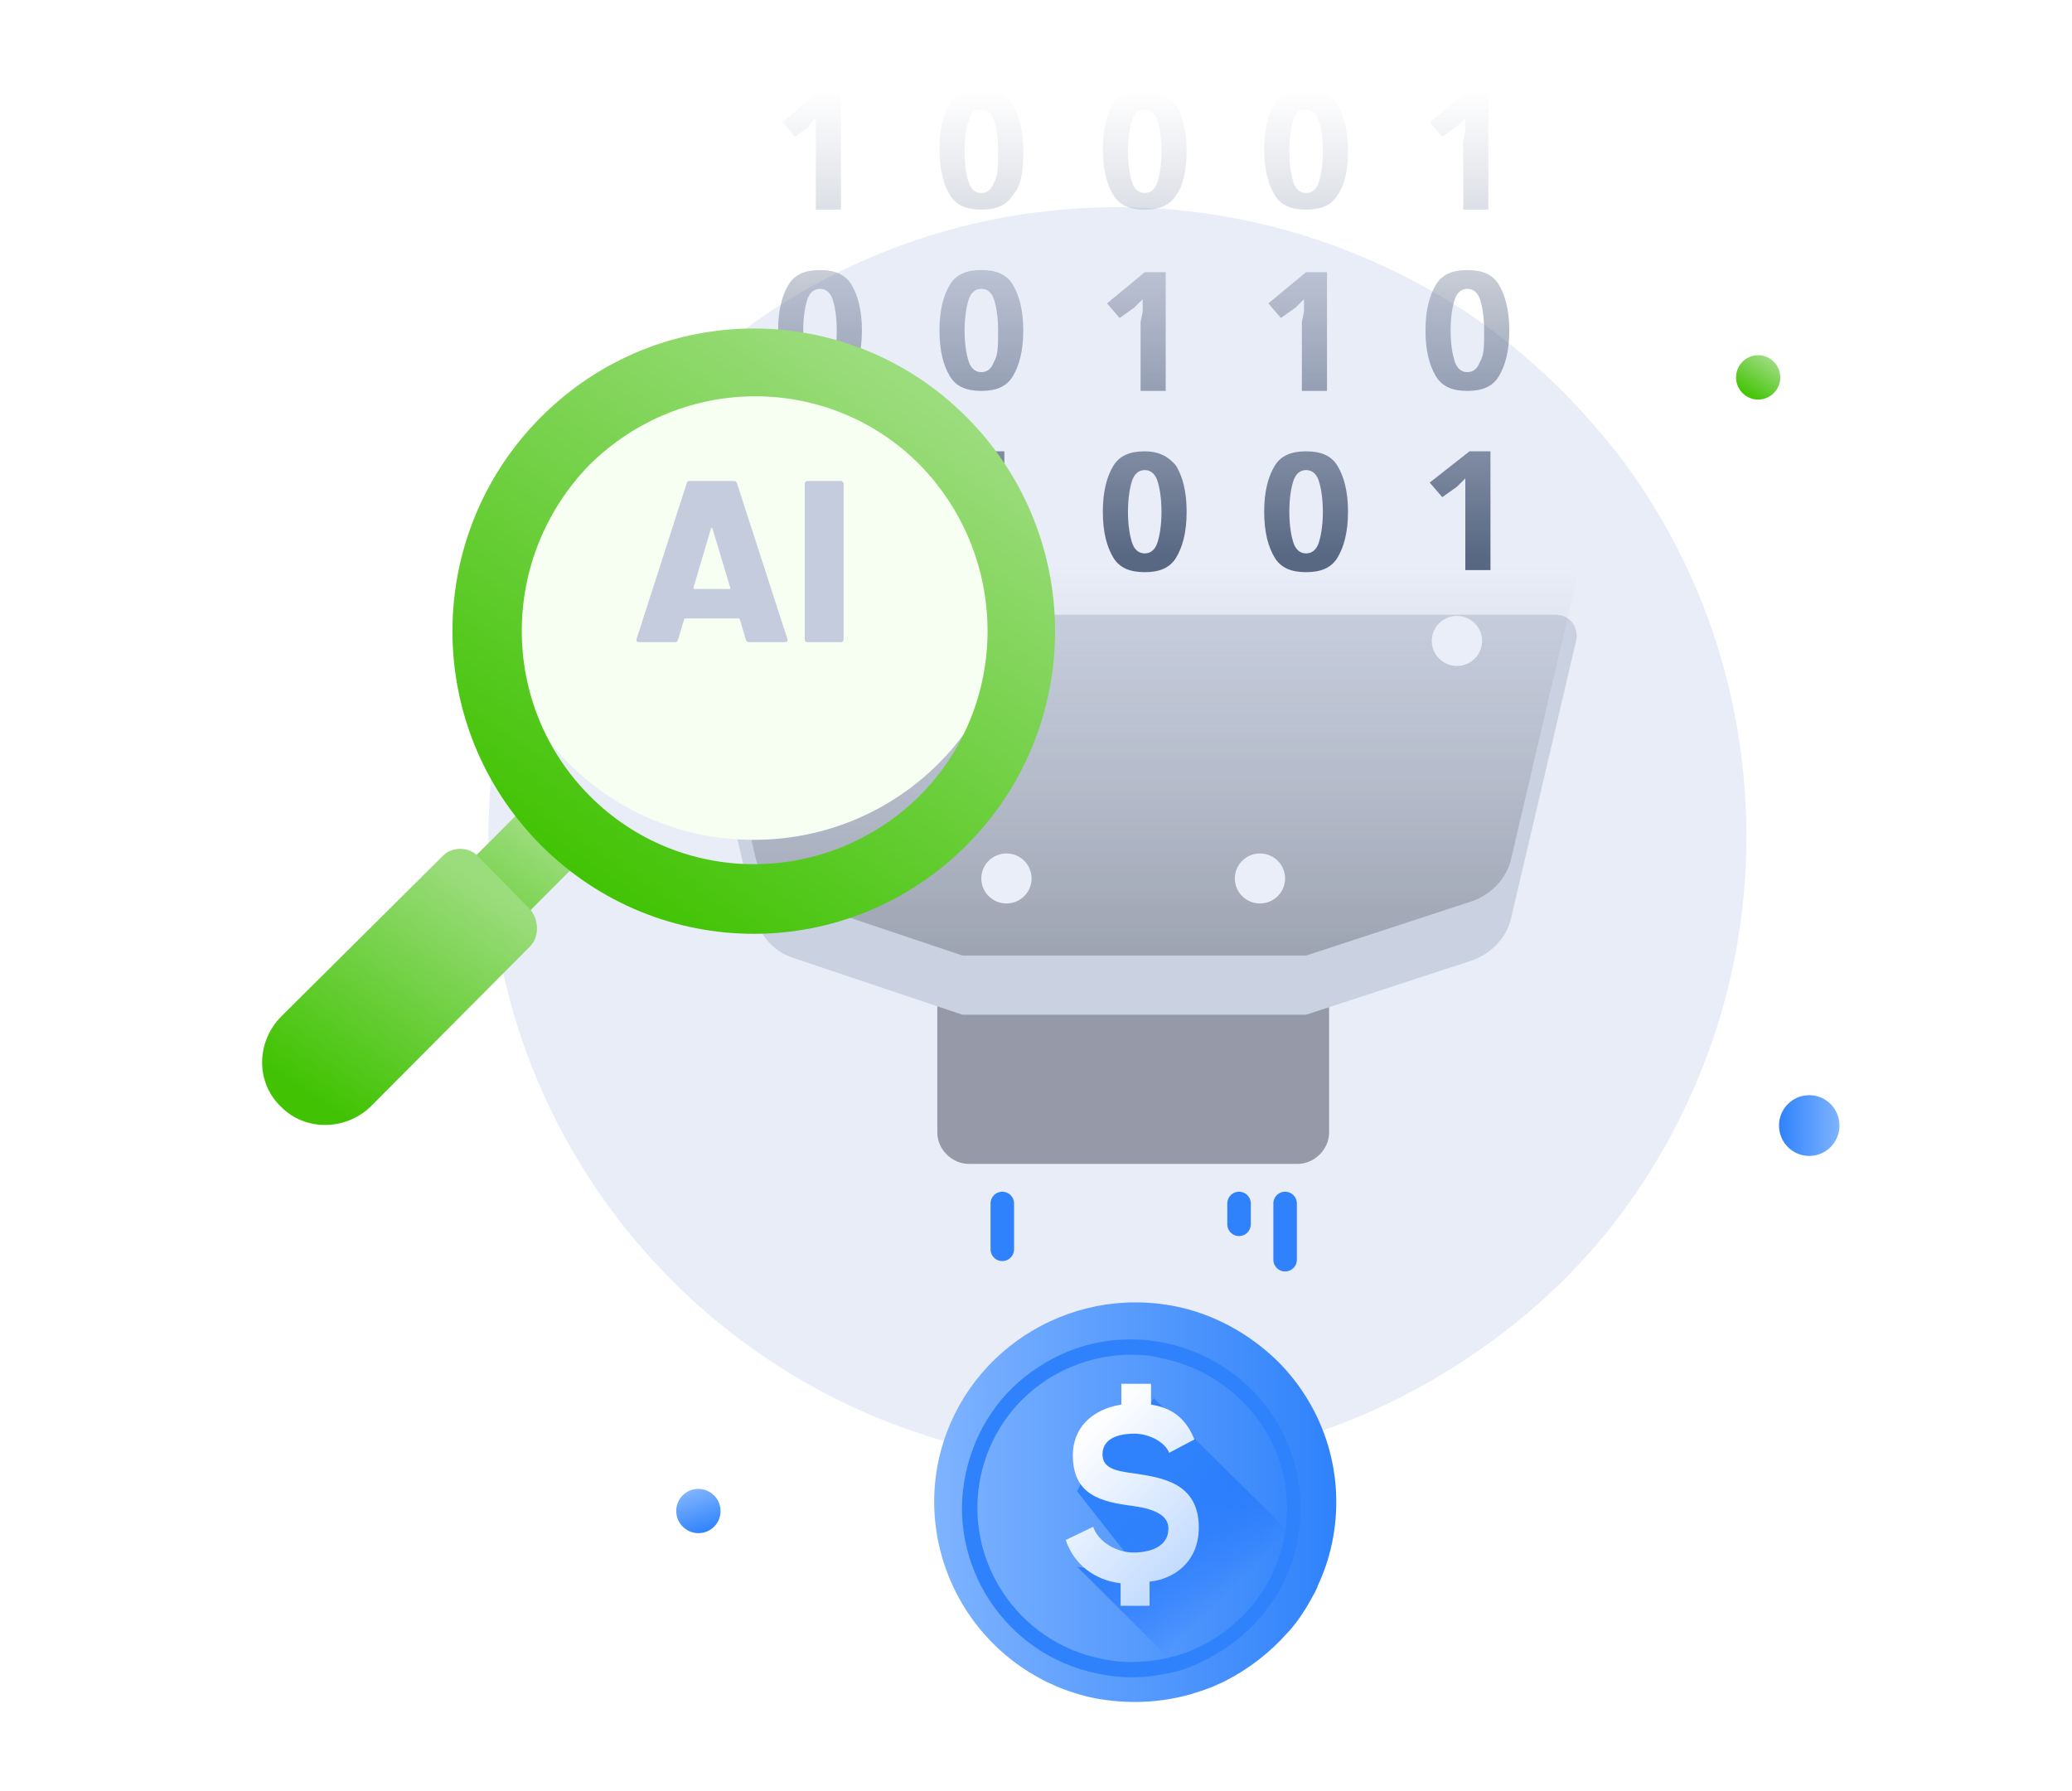 <svg width="140" height="121" viewBox="0 0 140 121" fill="none" xmlns="http://www.w3.org/2000/svg">
<g clip-path="url(#clip0_8085_10653)">
<g filter="url(#filter0_d_8085_10653)">
<path d="M118.795 21.998C117.97 21.998 117.301 21.327 117.301 20.499C117.301 19.671 117.97 19 118.795 19C119.62 19 120.289 19.671 120.289 20.499C120.289 21.327 119.62 21.998 118.795 21.998Z" fill="url(#paint0_linear_8085_10653)"/>
</g>
<g filter="url(#filter1_d_8085_10653)">
<path d="M48.377 98.011C47.875 98.665 46.935 98.787 46.279 98.283C45.622 97.779 45.498 96.839 46 96.185C46.503 95.531 47.442 95.409 48.099 95.913C48.755 96.417 48.88 97.356 48.377 98.011Z" fill="url(#paint1_linear_8085_10653)"/>
</g>
<path d="M122.246 78.105C121.118 78.105 120.203 77.186 120.203 76.052C120.203 74.919 121.118 74 122.246 74C123.375 74 124.289 74.919 124.289 76.052C124.289 77.186 123.375 78.105 122.246 78.105Z" fill="url(#paint2_linear_8085_10653)"/>
<path d="M118 56.543C118 66.196 114.751 75.08 109.363 82.256C106.456 86.1 102.779 89.432 98.674 92.08C92.004 96.437 84.051 99 75.5 99C51.984 99 33 79.95 33 56.543C33 33.05 51.984 14 75.5 14C84.051 14 92.004 16.563 98.674 20.834C102.779 23.482 106.37 26.899 109.363 30.744C114.836 37.92 118 46.889 118 56.543Z" fill="#E9EDF8"/>
<path d="M55.124 9.519V14.165H56.823V6.141H55.407L52.859 8.252L53.709 9.238L54.7 8.534C54.7 8.393 54.841 8.252 55.124 7.971V8.815V9.519Z" fill="url(#paint3_linear_8085_10653)"/>
<path d="M55.405 18.248C54.414 18.248 53.707 18.53 53.282 19.233C52.857 19.937 52.574 20.923 52.574 22.331C52.574 23.738 52.857 24.724 53.282 25.428C53.707 26.132 54.414 26.413 55.405 26.413C56.396 26.413 57.104 26.132 57.529 25.428C57.953 24.724 58.237 23.738 58.237 22.331C58.237 20.923 57.953 19.937 57.529 19.233C57.104 18.53 56.396 18.248 55.405 18.248ZM56.255 24.442C56.113 24.865 55.83 25.146 55.405 25.146C54.981 25.146 54.698 24.865 54.556 24.442C54.414 24.02 54.273 23.316 54.273 22.331C54.273 21.345 54.414 20.641 54.556 20.219C54.698 19.797 54.981 19.515 55.405 19.515C55.83 19.515 56.113 19.797 56.255 20.219C56.396 20.641 56.538 21.345 56.538 22.331C56.538 23.316 56.396 24.02 56.255 24.442Z" fill="url(#paint4_linear_8085_10653)"/>
<path d="M52.859 32.607L53.709 33.592L54.7 32.888C54.841 32.748 54.983 32.607 55.266 32.325V33.17V33.874V38.52H56.965V30.495H55.549L52.859 32.607Z" fill="url(#paint5_linear_8085_10653)"/>
<path d="M66.308 6C65.317 6 64.609 6.282 64.184 6.985C63.76 7.689 63.477 8.675 63.477 10.083C63.477 11.49 63.76 12.476 64.184 13.18C64.609 13.884 65.317 14.165 66.308 14.165C67.299 14.165 68.007 13.884 68.431 13.18C68.998 12.617 69.139 11.631 69.139 10.223C69.139 8.816 68.856 7.83 68.431 7.126C68.007 6.422 67.299 6 66.308 6ZM67.157 12.335C67.016 12.757 66.733 13.039 66.308 13.039C65.883 13.039 65.6 12.757 65.459 12.335C65.317 11.913 65.175 11.209 65.175 10.223C65.175 9.238 65.317 8.534 65.459 8.112C65.6 7.549 65.883 7.408 66.308 7.408C66.733 7.408 67.016 7.689 67.157 8.112C67.299 8.534 67.44 9.238 67.44 10.223C67.44 11.209 67.44 11.913 67.157 12.335Z" fill="url(#paint6_linear_8085_10653)"/>
<path d="M66.308 18.248C65.317 18.248 64.609 18.53 64.184 19.233C63.76 19.937 63.477 20.923 63.477 22.331C63.477 23.738 63.76 24.724 64.184 25.428C64.609 26.132 65.317 26.413 66.308 26.413C67.299 26.413 68.007 26.132 68.431 25.428C68.856 24.724 69.139 23.738 69.139 22.331C69.139 20.923 68.856 19.937 68.431 19.233C68.007 18.53 67.299 18.248 66.308 18.248ZM67.157 24.442C67.016 24.865 66.733 25.146 66.308 25.146C65.883 25.146 65.6 24.865 65.459 24.442C65.317 24.02 65.175 23.316 65.175 22.331C65.175 21.345 65.317 20.641 65.459 20.219C65.6 19.797 65.883 19.515 66.308 19.515C66.733 19.515 67.016 19.797 67.157 20.219C67.299 20.641 67.44 21.345 67.44 22.331C67.44 23.316 67.44 24.02 67.157 24.442Z" fill="url(#paint7_linear_8085_10653)"/>
<path d="M63.758 32.607L64.607 33.592L65.598 32.888C65.74 32.748 65.881 32.607 66.164 32.325V33.17V33.874V38.52H67.863V30.495H66.448L63.758 32.607Z" fill="url(#paint8_linear_8085_10653)"/>
<path d="M77.347 6C76.356 6 75.648 6.282 75.223 6.985C74.799 7.689 74.516 8.675 74.516 10.083C74.516 11.49 74.799 12.476 75.223 13.18C75.648 13.884 76.356 14.165 77.347 14.165C78.338 14.165 79.046 13.884 79.47 13.18C79.895 12.617 80.178 11.631 80.178 10.223C80.178 8.816 79.895 7.83 79.47 7.126C78.904 6.422 78.196 6 77.347 6ZM78.196 12.335C78.055 12.757 77.772 13.039 77.347 13.039C76.922 13.039 76.639 12.757 76.498 12.335C76.356 11.913 76.214 11.209 76.214 10.223C76.214 9.238 76.356 8.534 76.498 8.112C76.639 7.549 76.922 7.408 77.347 7.408C77.772 7.408 78.055 7.689 78.196 8.112C78.338 8.534 78.479 9.238 78.479 10.223C78.479 11.209 78.338 11.913 78.196 12.335Z" fill="url(#paint9_linear_8085_10653)"/>
<path d="M77.066 21.767V26.413H78.764V18.389H77.349L74.801 20.5L75.65 21.486L76.641 20.782C76.783 20.641 76.924 20.5 77.207 20.219V21.064L77.066 21.767Z" fill="url(#paint10_linear_8085_10653)"/>
<path d="M77.347 30.495C76.356 30.495 75.648 30.777 75.223 31.481C74.799 32.184 74.516 33.17 74.516 34.578C74.516 35.986 74.799 36.971 75.223 37.675C75.648 38.379 76.356 38.66 77.347 38.66C78.338 38.66 79.046 38.379 79.47 37.675C79.895 36.971 80.178 35.986 80.178 34.578C80.178 33.17 79.895 32.184 79.47 31.481C78.904 30.777 78.196 30.495 77.347 30.495ZM78.196 36.689C78.055 37.112 77.772 37.393 77.347 37.393C76.922 37.393 76.639 37.112 76.498 36.689C76.356 36.267 76.214 35.563 76.214 34.578C76.214 33.592 76.356 32.888 76.498 32.466C76.639 32.044 76.922 31.762 77.347 31.762C77.772 31.762 78.055 32.044 78.196 32.466C78.338 32.888 78.479 33.592 78.479 34.578C78.479 35.563 78.338 36.267 78.196 36.689Z" fill="url(#paint11_linear_8085_10653)"/>
<path d="M88.249 6C87.258 6 86.55 6.282 86.126 6.985C85.701 7.689 85.418 8.675 85.418 10.083C85.418 11.49 85.701 12.476 86.126 13.18C86.55 13.884 87.258 14.165 88.249 14.165C89.24 14.165 89.948 13.884 90.373 13.18C90.797 12.617 91.081 11.631 91.081 10.223C91.081 8.816 90.797 7.83 90.373 7.126C89.948 6.422 89.24 6 88.249 6ZM89.099 12.335C88.957 12.757 88.674 13.039 88.249 13.039C87.825 13.039 87.541 12.757 87.4 12.335C87.258 11.913 87.117 11.209 87.117 10.223C87.117 9.238 87.258 8.534 87.4 8.112C87.541 7.549 87.825 7.408 88.249 7.408C88.674 7.408 88.957 7.689 89.099 8.112C89.24 8.534 89.382 9.238 89.382 10.223C89.382 11.209 89.24 11.913 89.099 12.335Z" fill="url(#paint12_linear_8085_10653)"/>
<path d="M87.964 21.767V26.413H89.663V18.389H88.247L85.699 20.5L86.549 21.486L87.54 20.782C87.681 20.641 87.823 20.5 88.106 20.219V21.064L87.964 21.767Z" fill="url(#paint13_linear_8085_10653)"/>
<path d="M88.249 30.495C87.258 30.495 86.55 30.777 86.126 31.481C85.701 32.184 85.418 33.17 85.418 34.578C85.418 35.986 85.701 36.971 86.126 37.675C86.55 38.379 87.258 38.66 88.249 38.66C89.24 38.66 89.948 38.379 90.373 37.675C90.797 36.971 91.081 35.986 91.081 34.578C91.081 33.17 90.797 32.184 90.373 31.481C89.948 30.777 89.24 30.495 88.249 30.495ZM89.099 36.689C88.957 37.112 88.674 37.393 88.249 37.393C87.825 37.393 87.541 37.112 87.4 36.689C87.258 36.267 87.117 35.563 87.117 34.578C87.117 33.592 87.258 32.888 87.4 32.466C87.541 32.044 87.825 31.762 88.249 31.762C88.674 31.762 88.957 32.044 89.099 32.466C89.24 32.888 89.382 33.592 89.382 34.578C89.382 35.563 89.24 36.267 89.099 36.689Z" fill="url(#paint14_linear_8085_10653)"/>
<path d="M98.867 9.519V14.165H100.565V6.141H99.15L96.602 8.252L97.451 9.238L98.442 8.534C98.583 8.393 98.725 8.252 99.008 7.971V8.815L98.867 9.519Z" fill="url(#paint15_linear_8085_10653)"/>
<path d="M99.148 18.248C98.157 18.248 97.449 18.53 97.024 19.233C96.6 19.937 96.316 20.923 96.316 22.331C96.316 23.738 96.6 24.724 97.024 25.428C97.449 26.132 98.157 26.413 99.148 26.413C100.139 26.413 100.846 26.132 101.271 25.428C101.696 24.724 101.979 23.738 101.979 22.331C101.979 20.923 101.696 19.937 101.271 19.233C100.846 18.53 100.139 18.248 99.148 18.248ZM99.997 24.442C99.855 24.865 99.572 25.146 99.148 25.146C98.723 25.146 98.44 24.865 98.298 24.442C98.157 24.02 98.015 23.316 98.015 22.331C98.015 21.345 98.157 20.641 98.298 20.219C98.44 19.797 98.723 19.515 99.148 19.515C99.572 19.515 99.855 19.797 99.997 20.219C100.139 20.641 100.28 21.345 100.28 22.331C100.28 23.316 100.28 24.02 99.997 24.442Z" fill="url(#paint16_linear_8085_10653)"/>
<path d="M96.602 32.607L97.451 33.592L98.442 32.888C98.583 32.748 98.725 32.607 99.008 32.325V33.17V33.874V38.52H100.707V30.495H99.291L96.602 32.607Z" fill="url(#paint17_linear_8085_10653)"/>
<path d="M87.681 61.608C88.813 61.608 89.804 62.594 89.804 63.72V76.531C89.804 77.657 88.813 78.643 87.681 78.643H65.455C64.323 78.643 63.332 77.657 63.332 76.531V63.72C63.332 62.594 64.323 61.608 65.455 61.608H87.681Z" fill="#9599A8"/>
<path opacity="0.2" d="M89.946 63.72V66.536C82.16 66.536 70.976 66.536 63.332 66.536V63.72C63.332 62.594 64.323 61.608 65.455 61.608H87.681C88.955 61.608 89.946 62.594 89.946 63.72Z" fill="#474C54"/>
<g filter="url(#filter2_d_8085_10653)">
<path d="M46.631 39.083L51.019 57.807C51.302 59.215 52.293 60.341 53.709 60.763L65.034 64.564C71.829 64.564 81.597 64.564 88.25 64.564L99.433 60.904C100.707 60.481 101.84 59.355 102.123 57.947L106.511 39.224C106.653 38.379 106.087 37.535 105.096 37.535H48.047C47.056 37.394 46.489 38.098 46.631 39.083Z" fill="#CAD1E0"/>
</g>
<path opacity="0.3" d="M46.631 39.083L51.019 57.807C51.302 59.215 52.293 60.341 53.709 60.763L65.034 64.564C71.829 64.564 81.597 64.564 88.25 64.564L99.433 60.904C100.707 60.481 101.84 59.355 102.123 57.947L106.511 39.224C106.653 38.379 106.087 37.535 105.096 37.535H48.047C47.056 37.394 46.489 38.098 46.631 39.083Z" fill="url(#paint18_linear_8085_10653)"/>
<path d="M68.004 61.046C68.942 61.046 69.702 60.289 69.702 59.356C69.702 58.423 68.942 57.667 68.004 57.667C67.065 57.667 66.305 58.423 66.305 59.356C66.305 60.289 67.065 61.046 68.004 61.046Z" fill="#EAEEF9"/>
<path d="M85.132 61.046C86.071 61.046 86.831 60.289 86.831 59.356C86.831 58.423 86.071 57.667 85.132 57.667C84.194 57.667 83.434 58.423 83.434 59.356C83.434 60.289 84.194 61.046 85.132 61.046Z" fill="#EAEEF9"/>
<path d="M54.558 44.996C55.496 44.996 56.257 44.239 56.257 43.306C56.257 42.373 55.496 41.617 54.558 41.617C53.62 41.617 52.859 42.373 52.859 43.306C52.859 44.239 53.62 44.996 54.558 44.996Z" fill="#EAEEF9"/>
<path d="M98.441 44.996C99.379 44.996 100.14 44.24 100.14 43.307C100.14 42.374 99.379 41.617 98.441 41.617C97.503 41.617 96.742 42.374 96.742 43.307C96.742 44.24 97.503 44.996 98.441 44.996Z" fill="#EAEEF9"/>
<path d="M86.832 85.118V81.317" stroke="#2F82FB" stroke-width="1.588" stroke-miterlimit="10" stroke-linecap="round" stroke-linejoin="round"/>
<path d="M83.719 82.725V81.317" stroke="#2F82FB" stroke-width="1.588" stroke-miterlimit="10" stroke-linecap="round" stroke-linejoin="round"/>
<path d="M67.723 84.415V81.317" stroke="#2F82FB" stroke-width="1.588" stroke-miterlimit="10" stroke-linecap="round" stroke-linejoin="round"/>
<path d="M89.995 104.291C89.784 105.289 89.467 106.235 89.045 107.128C88.992 107.338 88.886 107.496 88.781 107.706C88.411 108.389 88.042 109.019 87.567 109.649C87.356 109.912 87.197 110.122 86.986 110.332C85.825 111.645 84.4 112.748 82.869 113.536C82.605 113.694 82.289 113.799 81.972 113.956C81.444 114.167 80.969 114.324 80.441 114.482C78.383 115.06 76.219 115.165 73.949 114.744C66.612 113.221 61.915 106.077 63.393 98.776C64.924 91.475 72.102 86.8 79.438 88.27C82.025 88.796 84.4 90.109 86.3 91.947C89.573 95.204 90.945 99.826 89.995 104.291Z" fill="url(#paint19_linear_8085_10653)"/>
<path d="M76.441 113.335C75.649 113.335 74.858 113.23 74.119 113.073C67.943 111.812 63.932 105.719 65.251 99.573C65.885 96.579 67.626 94.005 70.16 92.377C72.694 90.696 75.755 90.118 78.763 90.749C80.927 91.221 82.933 92.272 84.517 93.848C87.261 96.579 88.422 100.466 87.631 104.248C87.472 105.089 87.209 105.929 86.839 106.664C86.786 106.822 86.681 106.979 86.628 107.137C86.311 107.715 85.995 108.24 85.572 108.765C85.414 108.975 85.256 109.186 85.097 109.343C84.094 110.499 82.933 111.392 81.614 112.074C81.35 112.179 81.139 112.337 80.875 112.442C80.4 112.652 79.977 112.81 79.555 112.915C78.552 113.178 77.497 113.335 76.441 113.335ZM76.441 91.537C74.435 91.537 72.483 92.114 70.741 93.217C68.418 94.74 66.835 97.052 66.254 99.783C65.093 105.404 68.735 110.919 74.382 112.074C76.019 112.442 77.76 112.337 79.344 111.917C79.713 111.812 80.083 111.707 80.558 111.497C80.769 111.392 81.033 111.287 81.244 111.182C82.458 110.551 83.514 109.711 84.411 108.713C84.569 108.555 84.728 108.345 84.833 108.187C85.203 107.715 85.519 107.242 85.783 106.717C85.836 106.559 85.942 106.454 85.995 106.296C86.311 105.561 86.575 104.826 86.733 104.091C87.472 100.624 86.417 97.104 83.883 94.636C82.458 93.217 80.611 92.219 78.605 91.799C77.866 91.589 77.127 91.537 76.441 91.537Z" fill="#2F82FB"/>
<path d="M88.823 107.543C88.506 108.173 88.137 108.803 87.714 109.381C87.503 109.644 87.345 109.854 87.134 110.064C85.973 111.377 84.811 112.585 83.228 113.373C82.964 113.531 82.647 113.688 82.331 113.793C81.803 114.004 81.75 114.161 81.222 114.266L72.777 105.862L76.419 106.44L76.736 105.809L72.777 100.766C72.777 100.766 73.727 98.823 73.622 98.665C73.569 98.613 74.888 97.089 74.888 97.089L76.736 96.564L77.95 94.463L89.562 105.967C89.509 106.229 88.928 107.385 88.823 107.543Z" fill="url(#paint20_linear_8085_10653)"/>
<path d="M75.717 108.5V106.983C73.957 106.758 72.636 105.747 72.049 104.174L72 104.062L73.859 103.163L73.908 103.275C74.25 104.174 75.424 104.904 76.598 104.904C77.136 104.904 78.946 104.792 78.946 103.275C78.946 102.489 78.212 101.983 76.549 101.758C74.397 101.478 72.489 101.028 72.489 98.332C72.489 96.534 73.712 95.242 75.766 94.904V93.5H77.772V94.904C78.799 95.073 79.973 95.522 80.658 97.152L80.707 97.264L78.995 98.163L78.946 98.051C78.603 97.376 77.576 96.871 76.647 96.871C76.011 96.871 74.495 96.983 74.495 98.275C74.495 99.23 75.424 99.399 76.696 99.567C78.505 99.848 81 100.185 81 103.219C81 105.522 79.337 106.702 77.674 106.871V108.5H75.717V108.5Z" fill="url(#paint21_linear_8085_10653)"/>
<path d="M50.928 56.748C41.261 56.748 33.426 49.038 33.426 39.528C33.426 30.016 41.261 22.306 50.928 22.306C60.594 22.306 68.429 30.016 68.429 39.528C68.429 49.038 60.594 56.748 50.928 56.748Z" fill="#F7FFF3"/>
<g filter="url(#filter3_d_8085_10653)">
<path d="M24.855 60.929L28.519 64.641L39.143 54.001L35.479 50.29L24.855 60.929Z" fill="url(#paint22_linear_8085_10653)"/>
</g>
<g filter="url(#filter4_d_8085_10653)">
<path fill-rule="evenodd" clip-rule="evenodd" d="M65.319 52.904C73.279 44.908 73.279 31.993 65.319 23.997C57.359 16.001 44.501 16.001 36.541 23.997C28.58 31.993 28.58 44.908 36.541 52.904C44.501 60.9 57.359 60.9 65.319 52.904ZM62.135 49.583C55.889 55.734 45.971 55.734 39.847 49.583C33.724 43.433 33.724 33.469 39.847 27.195C46.093 21.044 56.013 21.044 62.135 27.195C68.258 33.469 68.258 43.433 62.135 49.583Z" fill="url(#paint23_linear_8085_10653)"/>
</g>
<g filter="url(#filter5_d_8085_10653)">
<path d="M19.001 70.6C20.597 72.222 23.298 72.222 25.018 70.6L35.824 59.743C36.438 59.119 36.438 57.996 35.824 57.247L32.263 53.628C31.649 53.004 30.543 53.004 29.929 53.628L19.001 64.485C17.281 66.233 17.281 68.978 19.001 70.6Z" fill="url(#paint24_linear_8085_10653)"/>
</g>
<path d="M54.565 43.389C54.512 43.389 54.465 43.373 54.422 43.342C54.391 43.301 54.375 43.254 54.375 43.202V32.687C54.375 32.635 54.391 32.593 54.422 32.562C54.465 32.521 54.512 32.5 54.565 32.5H56.811C56.864 32.5 56.906 32.521 56.937 32.562C56.98 32.593 57.001 32.635 57.001 32.687V43.202C57.001 43.254 56.98 43.301 56.937 43.342C56.906 43.373 56.864 43.389 56.811 43.389H54.565Z" fill="#C5CCDE"/>
<path d="M50.62 43.389C50.505 43.389 50.431 43.337 50.399 43.233L49.988 41.849C49.967 41.807 49.94 41.787 49.909 41.787H46.303C46.271 41.787 46.245 41.807 46.224 41.849L45.812 43.233C45.781 43.337 45.707 43.389 45.591 43.389H43.171C43.108 43.389 43.06 43.373 43.029 43.342C42.997 43.301 42.992 43.244 43.013 43.171L46.397 32.656C46.429 32.552 46.498 32.5 46.603 32.5H49.592C49.698 32.5 49.766 32.552 49.798 32.656L53.199 43.171C53.209 43.192 53.215 43.218 53.215 43.249C53.215 43.342 53.157 43.389 53.041 43.389H50.62ZM46.856 39.702C46.846 39.764 46.867 39.796 46.919 39.796H49.276C49.339 39.796 49.361 39.764 49.339 39.702L48.137 35.704C48.127 35.663 48.111 35.647 48.09 35.658C48.069 35.658 48.053 35.673 48.042 35.704L46.856 39.702Z" fill="#C5CCDE"/>
</g>
<defs>
<filter id="filter0_d_8085_10653" x="109.301" y="16" width="18.988" height="18.998" filterUnits="userSpaceOnUse" color-interpolation-filters="sRGB">
<feFlood flood-opacity="0" result="BackgroundImageFix"/>
<feColorMatrix in="SourceAlpha" type="matrix" values="0 0 0 0 0 0 0 0 0 0 0 0 0 0 0 0 0 0 127 0" result="hardAlpha"/>
<feOffset dy="5"/>
<feGaussianBlur stdDeviation="4"/>
<feColorMatrix type="matrix" values="0 0 0 0 0.608 0 0 0 0 0.863 0 0 0 0 0.486 0 0 0 1 0"/>
<feBlend mode="normal" in2="BackgroundImageFix" result="effect1_dropShadow_8085_10653"/>
<feBlend mode="normal" in="SourceGraphic" in2="effect1_dropShadow_8085_10653" result="shape"/>
</filter>
<filter id="filter1_d_8085_10653" x="37.691" y="92.602" width="18.996" height="18.992" filterUnits="userSpaceOnUse" color-interpolation-filters="sRGB">
<feFlood flood-opacity="0" result="BackgroundImageFix"/>
<feColorMatrix in="SourceAlpha" type="matrix" values="0 0 0 0 0 0 0 0 0 0 0 0 0 0 0 0 0 0 127 0" result="hardAlpha"/>
<feOffset dy="5"/>
<feGaussianBlur stdDeviation="4"/>
<feColorMatrix type="matrix" values="0 0 0 0 0.114 0 0 0 0 0.294 0 0 0 0 1 0 0 0 0.22 0"/>
<feBlend mode="normal" in2="BackgroundImageFix" result="effect1_dropShadow_8085_10653"/>
<feBlend mode="normal" in="SourceGraphic" in2="effect1_dropShadow_8085_10653" result="shape"/>
</filter>
<filter id="filter2_d_8085_10653" x="39.609" y="34.517" width="73.922" height="41.048" filterUnits="userSpaceOnUse" color-interpolation-filters="sRGB">
<feFlood flood-opacity="0" result="BackgroundImageFix"/>
<feColorMatrix in="SourceAlpha" type="matrix" values="0 0 0 0 0 0 0 0 0 0 0 0 0 0 0 0 0 0 127 0" result="hardAlpha"/>
<feOffset dy="4"/>
<feGaussianBlur stdDeviation="3.5"/>
<feColorMatrix type="matrix" values="0 0 0 0 0.245 0 0 0 0 0.277 0 0 0 0 0.392 0 0 0 0.14 0"/>
<feBlend mode="normal" in2="BackgroundImageFix" result="effect1_dropShadow_8085_10653"/>
<feBlend mode="normal" in="SourceGraphic" in2="effect1_dropShadow_8085_10653" result="shape"/>
</filter>
<filter id="filter3_d_8085_10653" x="18.141" y="47.772" width="27.718" height="27.78" filterUnits="userSpaceOnUse" color-interpolation-filters="sRGB">
<feFlood flood-opacity="0" result="BackgroundImageFix"/>
<feColorMatrix in="SourceAlpha" type="matrix" values="0 0 0 0 0 0 0 0 0 0 0 0 0 0 0 0 0 0 127 0" result="hardAlpha"/>
<feOffset dy="4.196"/>
<feGaussianBlur stdDeviation="3.357"/>
<feColorMatrix type="matrix" values="0 0 0 0 0.114 0 0 0 0 0.294 0 0 0 0 1 0 0 0 0.22 0"/>
<feBlend mode="normal" in2="BackgroundImageFix" result="effect1_dropShadow_8085_10653"/>
<feBlend mode="normal" in="SourceGraphic" in2="effect1_dropShadow_8085_10653" result="shape"/>
</filter>
<filter id="filter4_d_8085_10653" x="23.856" y="15.482" width="54.147" height="54.329" filterUnits="userSpaceOnUse" color-interpolation-filters="sRGB">
<feFlood flood-opacity="0" result="BackgroundImageFix"/>
<feColorMatrix in="SourceAlpha" type="matrix" values="0 0 0 0 0 0 0 0 0 0 0 0 0 0 0 0 0 0 127 0" result="hardAlpha"/>
<feOffset dy="4.196"/>
<feGaussianBlur stdDeviation="3.357"/>
<feColorMatrix type="matrix" values="0 0 0 0 0.114 0 0 0 0 0.294 0 0 0 0 1 0 0 0 0.22 0"/>
<feBlend mode="normal" in2="BackgroundImageFix" result="effect1_dropShadow_8085_10653"/>
<feBlend mode="normal" in="SourceGraphic" in2="effect1_dropShadow_8085_10653" result="shape"/>
</filter>
<filter id="filter5_d_8085_10653" x="10.997" y="50.642" width="32.003" height="32.085" filterUnits="userSpaceOnUse" color-interpolation-filters="sRGB">
<feFlood flood-opacity="0" result="BackgroundImageFix"/>
<feColorMatrix in="SourceAlpha" type="matrix" values="0 0 0 0 0 0 0 0 0 0 0 0 0 0 0 0 0 0 127 0" result="hardAlpha"/>
<feOffset dy="4.196"/>
<feGaussianBlur stdDeviation="3.357"/>
<feColorMatrix type="matrix" values="0 0 0 0 0.114 0 0 0 0 0.294 0 0 0 0 1 0 0 0 0.22 0"/>
<feBlend mode="normal" in2="BackgroundImageFix" result="effect1_dropShadow_8085_10653"/>
<feBlend mode="normal" in="SourceGraphic" in2="effect1_dropShadow_8085_10653" result="shape"/>
</filter>
<linearGradient id="paint0_linear_8085_10653" x1="120.79" y1="20.124" x2="119.156" y2="22.564" gradientUnits="userSpaceOnUse">
<stop stop-color="#9BDC7C"/>
<stop offset="1" stop-color="#41C303"/>
</linearGradient>
<linearGradient id="paint1_linear_8085_10653" x1="48.107" y1="95.287" x2="49.047" y2="98.07" gradientUnits="userSpaceOnUse">
<stop stop-color="#7EB3FF"/>
<stop offset="1" stop-color="#2F82FB"/>
</linearGradient>
<linearGradient id="paint2_linear_8085_10653" x1="124.247" y1="76.089" x2="120.199" y2="76.089" gradientUnits="userSpaceOnUse">
<stop stop-color="#7EB3FF"/>
<stop offset="1" stop-color="#2F82FB"/>
</linearGradient>
<linearGradient id="paint3_linear_8085_10653" x1="54.843" y1="5.998" x2="54.843" y2="37.707" gradientUnits="userSpaceOnUse">
<stop offset="0.003" stop-color="#808BA3" stop-opacity="0"/>
<stop offset="1" stop-color="#586782"/>
</linearGradient>
<linearGradient id="paint4_linear_8085_10653" x1="55.405" y1="5.998" x2="55.405" y2="37.708" gradientUnits="userSpaceOnUse">
<stop offset="0.003" stop-color="#808BA3" stop-opacity="0"/>
<stop offset="1" stop-color="#586782"/>
</linearGradient>
<linearGradient id="paint5_linear_8085_10653" x1="54.843" y1="5.998" x2="54.843" y2="37.707" gradientUnits="userSpaceOnUse">
<stop offset="0.003" stop-color="#808BA3" stop-opacity="0"/>
<stop offset="1" stop-color="#586782"/>
</linearGradient>
<linearGradient id="paint6_linear_8085_10653" x1="66.356" y1="6" x2="66.356" y2="37.709" gradientUnits="userSpaceOnUse">
<stop offset="0.003" stop-color="#808BA3" stop-opacity="0"/>
<stop offset="1" stop-color="#586782"/>
</linearGradient>
<linearGradient id="paint7_linear_8085_10653" x1="66.356" y1="5.998" x2="66.356" y2="37.708" gradientUnits="userSpaceOnUse">
<stop offset="0.003" stop-color="#808BA3" stop-opacity="0"/>
<stop offset="1" stop-color="#586782"/>
</linearGradient>
<linearGradient id="paint8_linear_8085_10653" x1="65.79" y1="5.998" x2="65.79" y2="37.707" gradientUnits="userSpaceOnUse">
<stop offset="0.003" stop-color="#808BA3" stop-opacity="0"/>
<stop offset="1" stop-color="#586782"/>
</linearGradient>
<linearGradient id="paint9_linear_8085_10653" x1="77.301" y1="6" x2="77.301" y2="37.709" gradientUnits="userSpaceOnUse">
<stop offset="0.003" stop-color="#808BA3" stop-opacity="0"/>
<stop offset="1" stop-color="#586782"/>
</linearGradient>
<linearGradient id="paint10_linear_8085_10653" x1="76.739" y1="5.998" x2="76.739" y2="37.708" gradientUnits="userSpaceOnUse">
<stop offset="0.003" stop-color="#808BA3" stop-opacity="0"/>
<stop offset="1" stop-color="#586782"/>
</linearGradient>
<linearGradient id="paint11_linear_8085_10653" x1="77.301" y1="5.998" x2="77.301" y2="37.707" gradientUnits="userSpaceOnUse">
<stop offset="0.003" stop-color="#808BA3" stop-opacity="0"/>
<stop offset="1" stop-color="#586782"/>
</linearGradient>
<linearGradient id="paint12_linear_8085_10653" x1="88.252" y1="6" x2="88.252" y2="37.709" gradientUnits="userSpaceOnUse">
<stop offset="0.003" stop-color="#808BA3" stop-opacity="0"/>
<stop offset="1" stop-color="#586782"/>
</linearGradient>
<linearGradient id="paint13_linear_8085_10653" x1="87.686" y1="5.998" x2="87.686" y2="37.708" gradientUnits="userSpaceOnUse">
<stop offset="0.003" stop-color="#808BA3" stop-opacity="0"/>
<stop offset="1" stop-color="#586782"/>
</linearGradient>
<linearGradient id="paint14_linear_8085_10653" x1="88.252" y1="5.998" x2="88.252" y2="37.707" gradientUnits="userSpaceOnUse">
<stop offset="0.003" stop-color="#808BA3" stop-opacity="0"/>
<stop offset="1" stop-color="#586782"/>
</linearGradient>
<linearGradient id="paint15_linear_8085_10653" x1="98.637" y1="5.998" x2="98.637" y2="37.707" gradientUnits="userSpaceOnUse">
<stop offset="0.003" stop-color="#808BA3" stop-opacity="0"/>
<stop offset="1" stop-color="#586782"/>
</linearGradient>
<linearGradient id="paint16_linear_8085_10653" x1="99.199" y1="5.998" x2="99.199" y2="37.708" gradientUnits="userSpaceOnUse">
<stop offset="0.003" stop-color="#808BA3" stop-opacity="0"/>
<stop offset="1" stop-color="#586782"/>
</linearGradient>
<linearGradient id="paint17_linear_8085_10653" x1="98.637" y1="5.998" x2="98.637" y2="37.707" gradientUnits="userSpaceOnUse">
<stop offset="0.003" stop-color="#808BA3" stop-opacity="0"/>
<stop offset="1" stop-color="#586782"/>
</linearGradient>
<linearGradient id="paint18_linear_8085_10653" x1="76.554" y1="38.04" x2="76.554" y2="64.181" gradientUnits="userSpaceOnUse">
<stop offset="0.003" stop-color="#606673" stop-opacity="0"/>
<stop offset="1" stop-color="#373C47"/>
</linearGradient>
<linearGradient id="paint19_linear_8085_10653" x1="63.142" y1="101.553" x2="90.302" y2="101.553" gradientUnits="userSpaceOnUse">
<stop offset="0.003" stop-color="#7EB3FF"/>
<stop offset="1" stop-color="#2F82FB"/>
</linearGradient>
<linearGradient id="paint20_linear_8085_10653" x1="77.094" y1="101.893" x2="82.91" y2="107.737" gradientUnits="userSpaceOnUse">
<stop stop-color="#2F82FB"/>
<stop offset="1" stop-color="#045CFF" stop-opacity="0"/>
</linearGradient>
<linearGradient id="paint21_linear_8085_10653" x1="80.28" y1="105.783" x2="72.108" y2="97.759" gradientUnits="userSpaceOnUse">
<stop stop-color="#C2DBFF"/>
<stop offset="1" stop-color="white"/>
</linearGradient>
<linearGradient id="paint22_linear_8085_10653" x1="41.538" y1="55.671" x2="33.712" y2="67.344" gradientUnits="userSpaceOnUse">
<stop stop-color="#9BDC7C"/>
<stop offset="1" stop-color="#41C303"/>
</linearGradient>
<linearGradient id="paint23_linear_8085_10653" x1="78.116" y1="33.335" x2="55.812" y2="66.604" gradientUnits="userSpaceOnUse">
<stop stop-color="#9BDC7C"/>
<stop offset="1" stop-color="#41C303"/>
</linearGradient>
<linearGradient id="paint24_linear_8085_10653" x1="39.399" y1="60.155" x2="29.225" y2="75.33" gradientUnits="userSpaceOnUse">
<stop stop-color="#9BDC7C"/>
<stop offset="1" stop-color="#41C303"/>
</linearGradient>
<clipPath id="clip0_8085_10653">
<rect width="118" height="110" fill="white" transform="translate(11 5.5)"/>
</clipPath>
</defs>
</svg>
